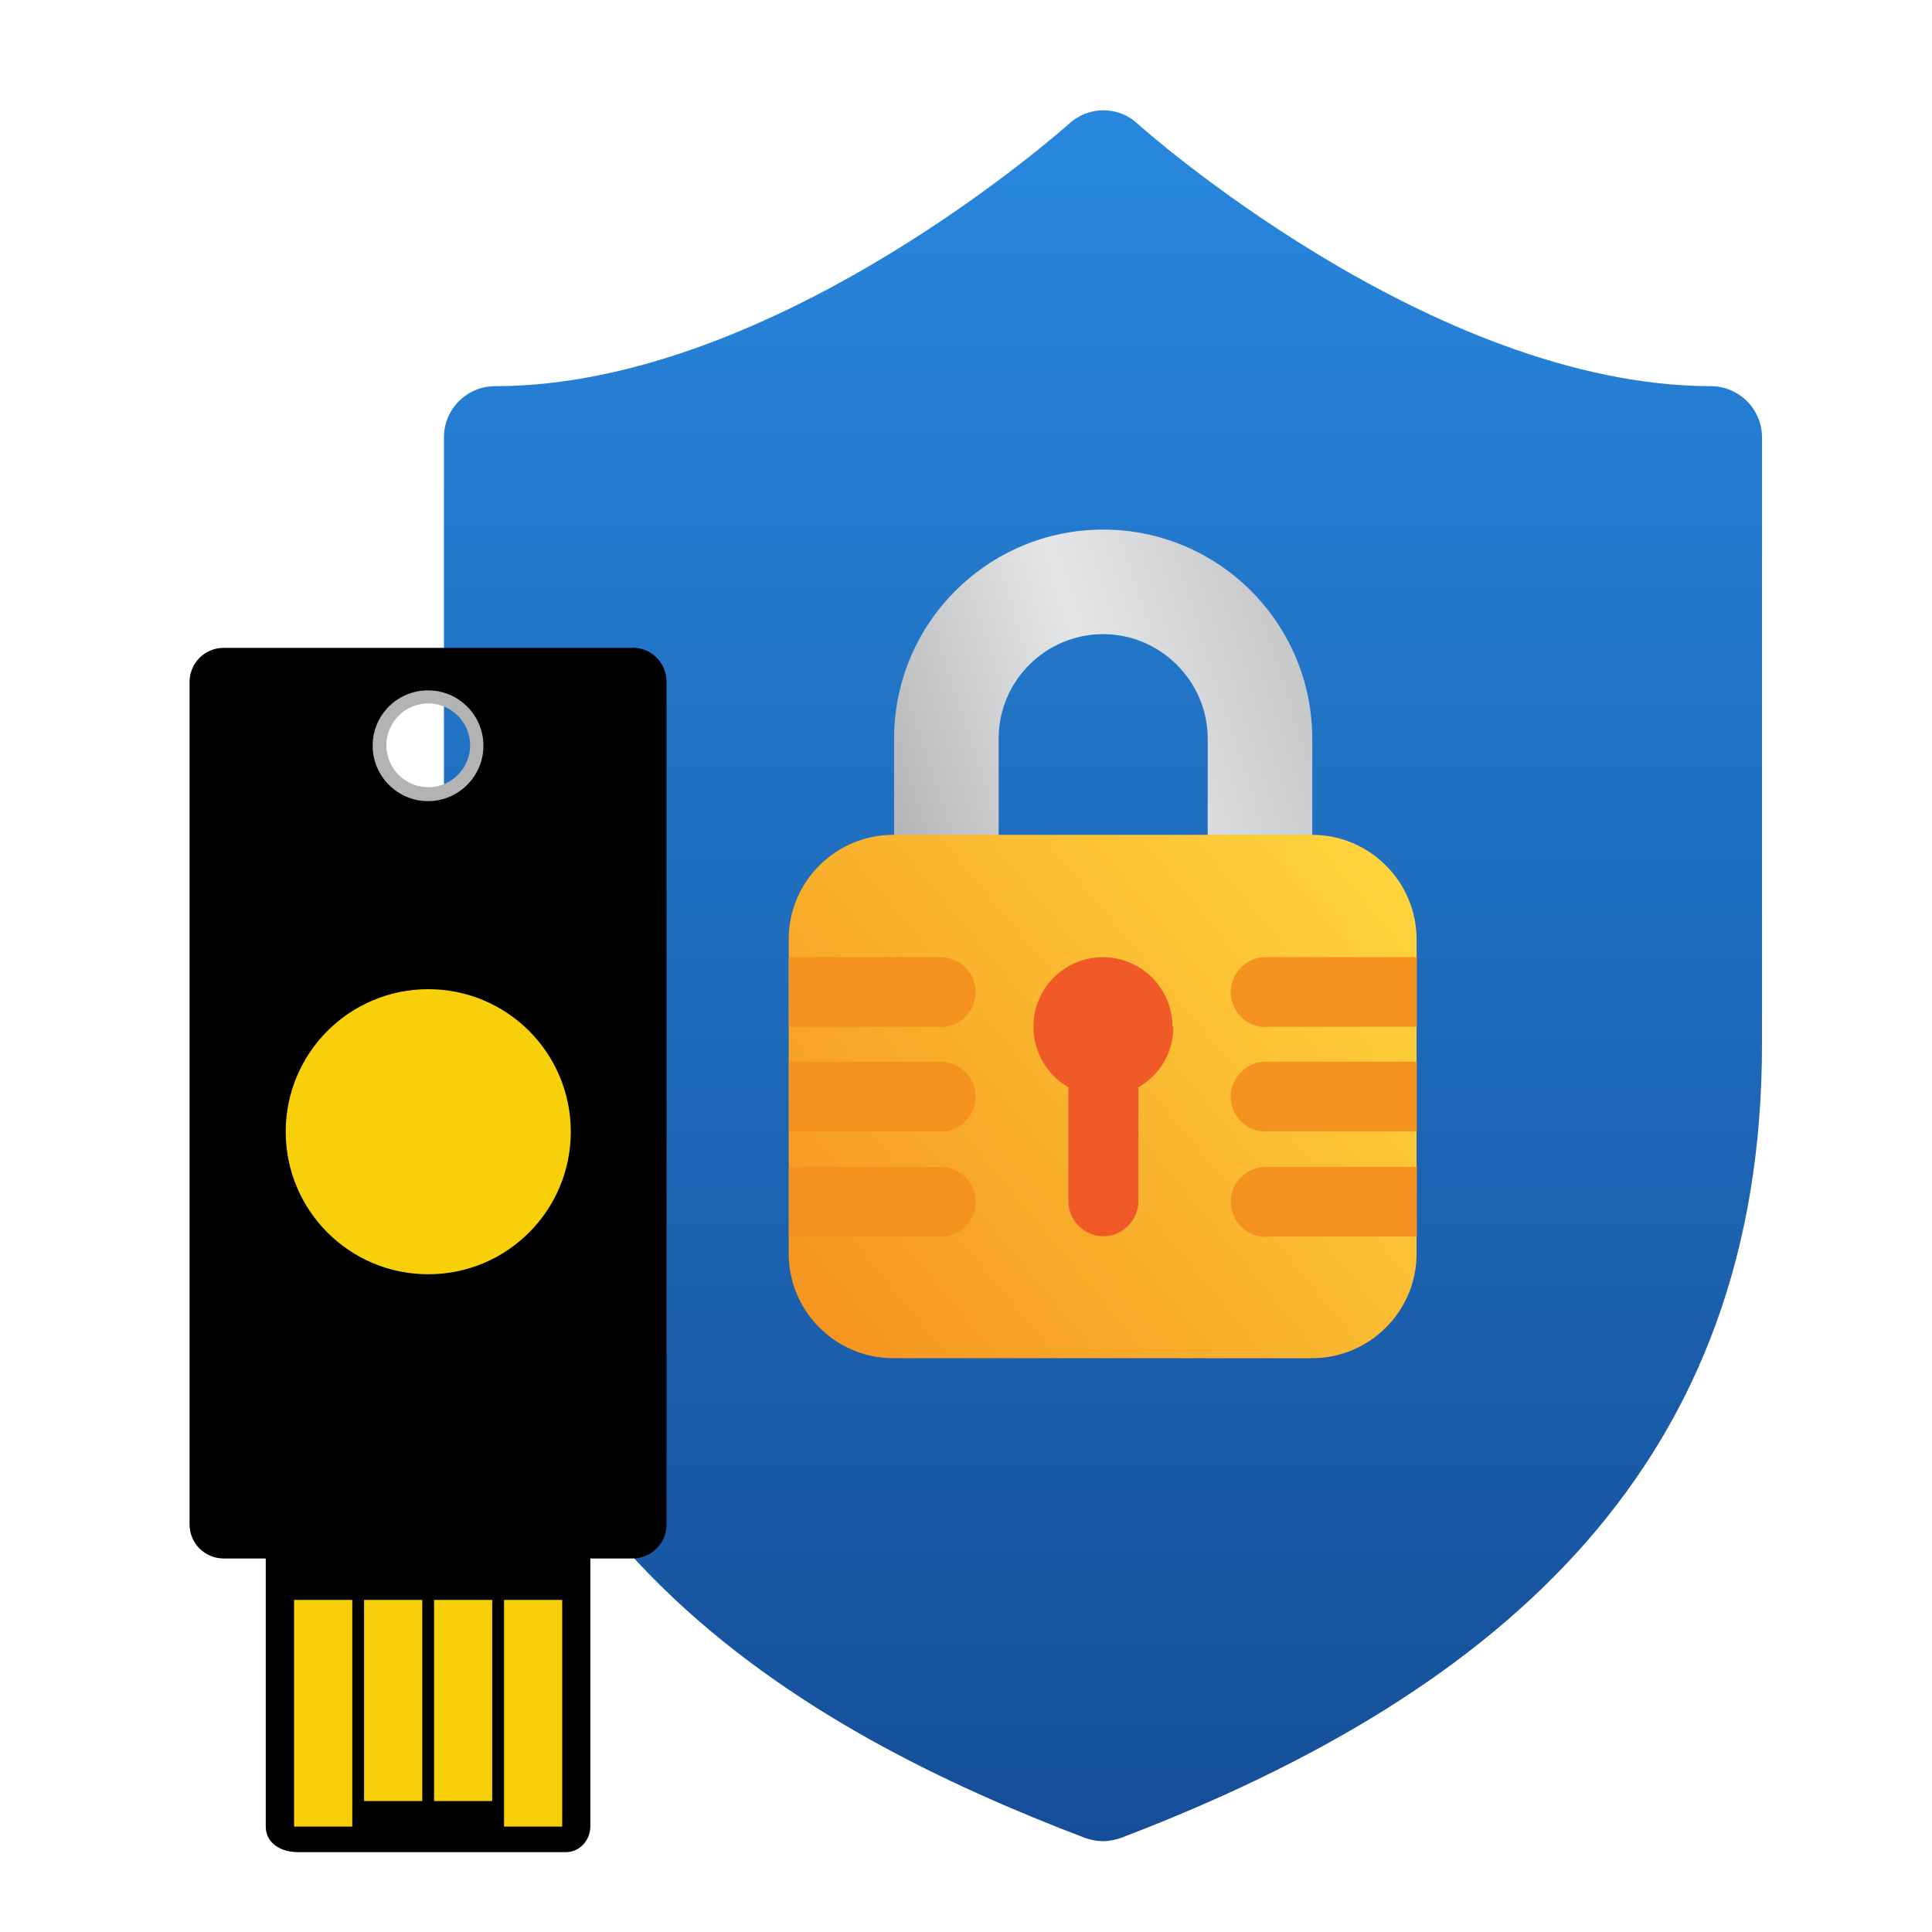 <?xml version="1.0" encoding="UTF-8"?><svg id="Layer_1" xmlns="http://www.w3.org/2000/svg" xmlns:xlink="http://www.w3.org/1999/xlink" viewBox="0 0 90 90"><defs><style>.cls-1,.cls-2{fill:none;}.cls-3{fill:#f8d00a;}.cls-4{fill:url(#linear-gradient-3);}.cls-5{fill:url(#linear-gradient-2);}.cls-6{fill:#f5911e;}.cls-7{fill:url(#linear-gradient);}.cls-2{stroke:#b3b3b4;stroke-miterlimit:10;}.cls-8{fill:#ef5a28;}.cls-9{clip-path:url(#clippath);}</style><linearGradient id="linear-gradient" x1="51.39" y1="137.28" x2="51.39" y2="-16.24" gradientTransform="translate(0 90.72) scale(1 -1)" gradientUnits="userSpaceOnUse"><stop offset=".09" stop-color="#31a2ff"/><stop offset=".89" stop-color="#144b94"/></linearGradient><linearGradient id="linear-gradient-2" x1="22.29" y1="46.45" x2="85.11" y2="66.63" gradientTransform="translate(0 90.72) scale(1 -1)" gradientUnits="userSpaceOnUse"><stop offset=".12" stop-color="#808083"/><stop offset=".47" stop-color="#e5e6e7"/><stop offset=".86" stop-color="#919396"/></linearGradient><linearGradient id="linear-gradient-3" x1="70.2" y1="55.26" x2="26.32" y2="18.86" gradientTransform="translate(0 90.72) scale(1 -1)" gradientUnits="userSpaceOnUse"><stop offset=".06" stop-color="#ffdc40"/><stop offset=".77" stop-color="#f5911e"/></linearGradient><clipPath id="clippath"><rect class="cls-1" x="8.83" y="30.18" width="22.23" height="56.11"/></clipPath></defs><path class="cls-7" d="M79.74,17.99c-13.06,0-26.63-12.11-26.75-12.23-.89-.83-2.29-.83-3.18,0-.15.12-13.66,12.23-26.75,12.23-1.31,0-2.38,1.07-2.38,2.38v28.29c0,22.92,17.04,32.06,29.87,36.96.27.09.56.15.83.15s.56-.06.83-.15c17.99-6.86,29.87-17.58,29.87-36.96v-28.29c0-1.31-1.07-2.38-2.38-2.38h.03Z"/><path class="cls-5" d="M51.39,24.67c-5.37,0-9.74,4.36-9.74,9.74v8.13h4.87v-8.13c0-2.7,2.2-4.87,4.87-4.87s4.87,2.2,4.87,4.87v8.13h4.87v-8.13c0-5.37-4.36-9.74-9.74-9.74Z"/><path class="cls-4" d="M61.12,63.27h-19.51c-2.7,0-4.87-2.2-4.87-4.87v-14.64c0-2.7,2.2-4.87,4.87-4.87h19.51c2.7,0,4.87,2.2,4.87,4.87v14.64c0,2.7-2.2,4.87-4.87,4.87Z"/><path class="cls-8" d="M54.62,47.83c0-1.78-1.45-3.24-3.24-3.24s-3.24,1.45-3.24,3.24c0,1.19.65,2.26,1.63,2.82v5.31c0,.89.74,1.63,1.63,1.63s1.63-.74,1.63-1.63v-5.31c.98-.56,1.63-1.6,1.63-2.82h-.06Z"/><path class="cls-6" d="M43.82,47.83h-7.04v-3.24h7.04c.89,0,1.63.74,1.63,1.63s-.74,1.63-1.63,1.63v-.03Z"/><path class="cls-6" d="M43.82,57.6h-7.04v-3.24h7.04c.89,0,1.63.74,1.63,1.63s-.74,1.63-1.63,1.63v-.03Z"/><path class="cls-6" d="M43.82,52.7h-7.04v-3.24h7.04c.89,0,1.63.74,1.63,1.63s-.74,1.63-1.63,1.63v-.03Z"/><path class="cls-6" d="M58.96,47.83h7.04v-3.24h-7.04c-.89,0-1.63.74-1.63,1.63s.74,1.63,1.63,1.63v-.03Z"/><path class="cls-6" d="M58.96,57.6h7.04v-3.24h-7.04c-.89,0-1.63.74-1.63,1.63s.74,1.63,1.63,1.63v-.03Z"/><path class="cls-6" d="M58.96,52.7h7.04v-3.24h-7.04c-.89,0-1.63.74-1.63,1.63s.74,1.63,1.63,1.63v-.03Z"/><path class="cls-2" d="M22.4,34.72c0,1.35-1.1,2.45-2.45,2.45-1.35,0-2.45-1.1-2.45-2.45,0-1.35,1.1-2.45,2.45-2.45,1.35,0,2.45,1.1,2.45,2.45h0Z"/><g class="cls-9"><path d="M19.94,32.16c1.42,0,2.58,1.15,2.58,2.58,0,1.42-1.16,2.58-2.58,2.58-1.42,0-2.58-1.16-2.58-2.58,0-1.43,1.15-2.58,2.58-2.58h0ZM29.47,30.18H10.42c-.88,0-1.59.71-1.59,1.59v12.26s0,14.72,0,14.72v12.26c0,.88.71,1.59,1.59,1.59h1.96s0,12.49,0,12.49c0,.77.71,1.19,1.48,1.19,3.03,0,12.5,0,12.5,0,.63,0,1.13-.53,1.14-1.19v-12.49s1.96,0,1.96,0c.88,0,1.59-.71,1.59-1.59v-12.27s0-14.72,0-14.72v-12.26c0-.88-.71-1.59-1.59-1.59h0Z"/></g><polygon class="cls-3" points="26.19 85.09 23.48 85.09 23.48 74.53 26.19 74.53 26.19 85.09 26.19 85.09"/><polygon class="cls-3" points="16.41 85.09 13.7 85.09 13.7 74.53 16.41 74.53 16.41 85.09 16.41 85.09"/><polygon class="cls-3" points="22.93 83.9 20.22 83.9 20.22 74.53 22.93 74.53 22.93 83.9 22.93 83.9"/><polygon class="cls-3" points="19.67 83.9 16.96 83.9 16.96 74.53 19.67 74.53 19.67 83.9 19.67 83.9"/><path class="cls-3" d="M26.59,52.72c0,3.67-2.97,6.64-6.64,6.64-3.67,0-6.64-2.97-6.64-6.64,0-3.67,2.97-6.64,6.64-6.64,3.67,0,6.64,2.97,6.64,6.64h0Z"/></svg>